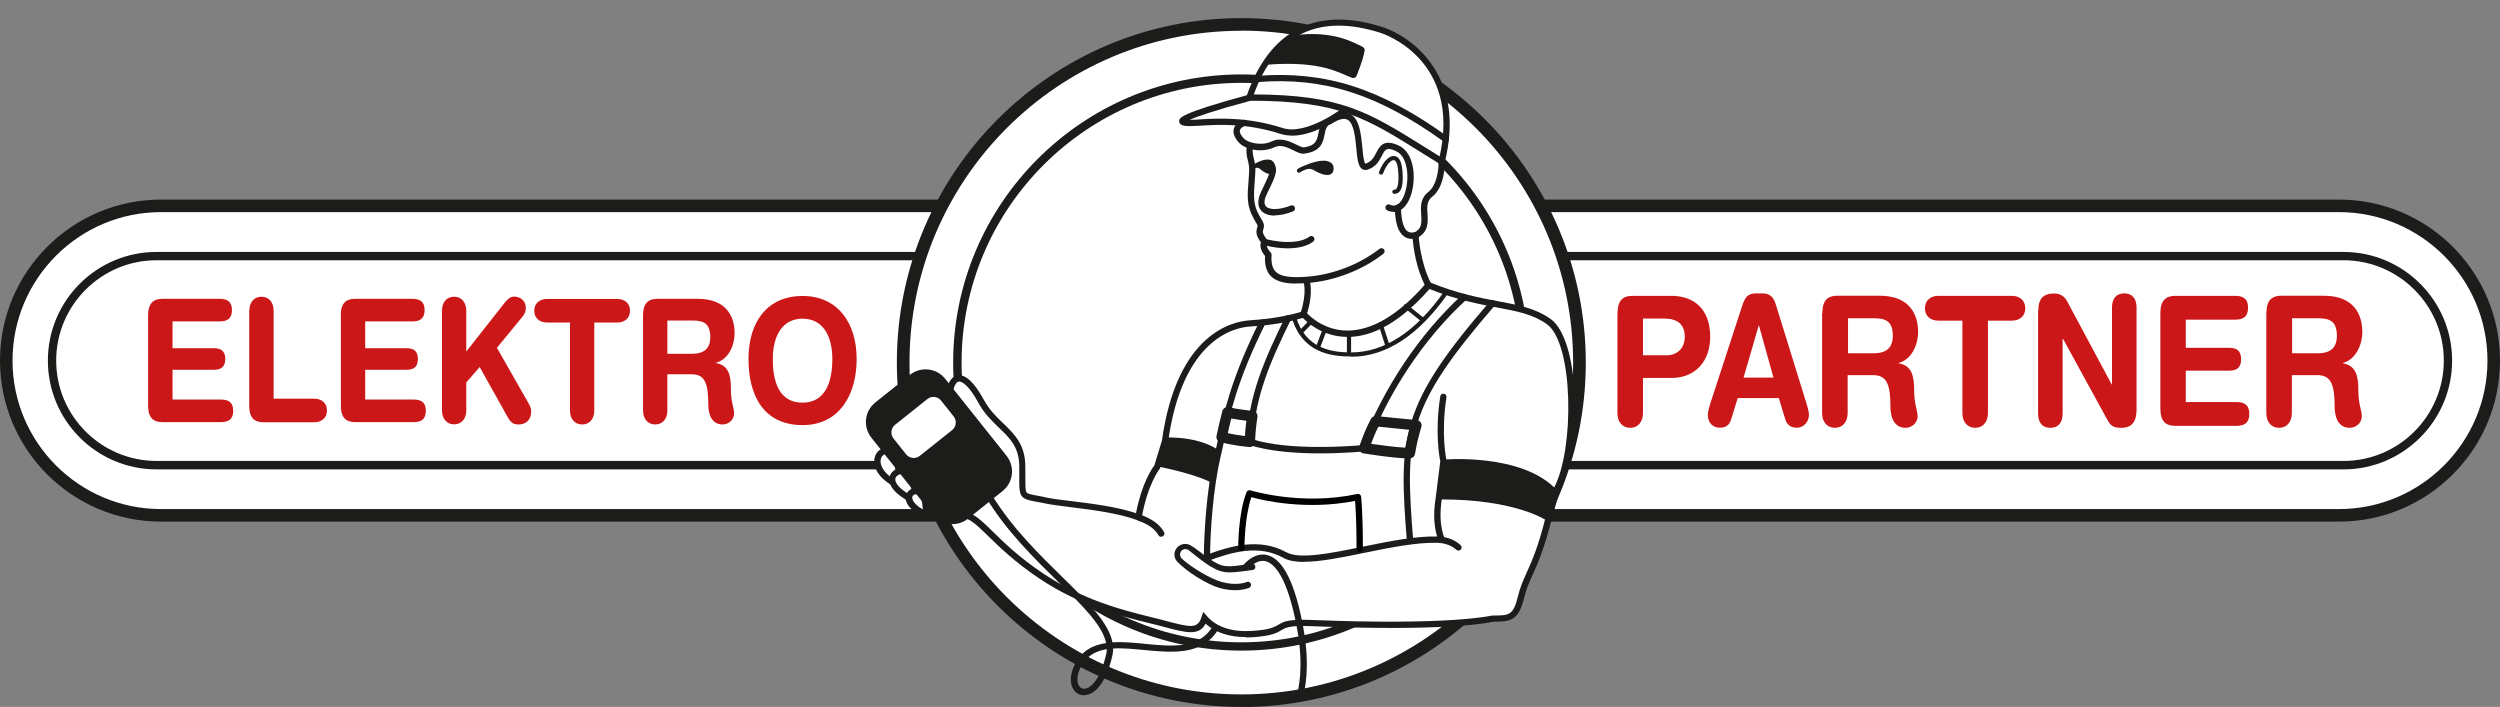 <?xml version="1.0" encoding="UTF-8"?>
<svg id="a" data-name="Laag 1" xmlns="http://www.w3.org/2000/svg" width="201.54" height="56.99" viewBox="0 0 201.54 56.99">
  <rect x="0" y="0" width="201.54" height="56.99" fill="#808080" stroke="none"/>
  <defs>
    <style>
      .b {
        fill: none;
      }

      .c {
        fill: #fff;
      }

      .d {
        fill: #cc1719;
      }

      .e {
        fill: #1c1c1b;
      }
    </style>
  </defs>
  <path class="c" d="m201.04,29.07h0c0,6.89-5.59,12.48-12.48,12.48H12.98c-6.89,0-12.48-5.59-12.48-12.48s5.59-12.48,12.48-12.48h175.58c6.89,0,12.48,5.59,12.48,12.48"/>
  <path class="e" d="m188.56,42.05H12.98c-7.16,0-12.98-5.82-12.98-12.98s5.82-12.98,12.98-12.98h175.58c7.16,0,12.98,5.82,12.98,12.98s-5.82,12.98-12.98,12.98M12.98,17.1c-6.6,0-11.97,5.37-11.97,11.97s5.37,11.97,11.97,11.97h175.58c6.6,0,11.97-5.37,11.97-11.97s-5.37-11.97-11.97-11.97H12.98Z"/>
  <path class="e" d="m188.92,37.84H12.62c-4.83,0-8.76-3.93-8.76-8.77s3.93-8.76,8.76-8.76h176.3c4.83,0,8.76,3.93,8.76,8.76s-3.93,8.77-8.76,8.77M12.62,20.98c-4.46,0-8.09,3.63-8.09,8.09s3.63,8.09,8.09,8.09h176.3c4.46,0,8.09-3.63,8.09-8.09s-3.63-8.09-8.09-8.09H12.62Z"/>
  <path class="c" d="m127.33,29.22c0,15.06-12.2,27.26-27.26,27.26s-27.26-12.2-27.26-27.26S85.01,1.97,100.07,1.97s27.26,12.2,27.26,27.26"/>
  <path class="e" d="m100.07,56.99c-15.31,0-27.77-12.46-27.77-27.77S84.76,1.46,100.07,1.46s27.77,12.46,27.77,27.77-12.46,27.77-27.77,27.77m0-54.52c-14.75,0-26.75,12-26.75,26.75s12,26.75,26.75,26.75,26.75-12,26.75-26.75S114.82,2.47,100.07,2.47"/>
  <path class="e" d="m100.07,52.45c-12.81,0-23.23-10.42-23.23-23.22s10.42-23.23,23.23-23.23,23.23,10.42,23.23,23.23-10.42,23.22-23.23,23.22m0-45.77c-12.43,0-22.55,10.11-22.55,22.55s10.12,22.55,22.55,22.55,22.55-10.12,22.55-22.55-10.12-22.55-22.55-22.55"/>
  <path class="d" d="m130.4,25.24c0-1.06.48-1.39,1.2-1.39h3.15c1.73,0,3.12.99,3.12,3.31,0,1.9-1.14,3.31-3.14,3.31h-2.28v2.83c0,.71-.4,1.19-1.03,1.19s-1.03-.48-1.03-1.19v-8.06Zm2.06,3.4h1.92c.83,0,1.44-.58,1.44-1.48,0-1.05-.64-1.48-1.66-1.48h-1.71v2.96Z"/>
  <path class="d" d="m140.56,24.38c.18-.54.5-.73,1-.73h.49c.46,0,.88.13,1.1.87l2.48,8c.07.23.2.65.2.92,0,.58-.44,1.04-.97,1.04-.45,0-.78-.19-.93-.65l-.53-1.74h-3.31l-.54,1.74c-.14.46-.43.65-.92.65-.56,0-.95-.41-.95-1.04,0-.26.13-.68.2-.92l2.66-8.15Zm1.24,1.86h-.02l-1.22,4.2h2.41l-1.17-4.2Z"/>
  <path class="d" d="m146.91,25.23c0-1.06.48-1.39,1.2-1.39h3.42c2.45,0,3.1,1.55,3.1,2.91,0,1.13-.58,2.25-1.56,2.51v.03c1.06.17,1.24,1.06,1.24,2.12,0,1.21.28,1.66.28,2.15,0,.55-.49.93-.97.93-1.13,0-1.22-1.26-1.22-1.68,0-1.83-.29-2.57-1.42-2.57h-2.03v3.06c0,.71-.4,1.19-1.03,1.19s-1.03-.48-1.03-1.19v-8.06Zm2.06,3.25h2.06c.78,0,1.56-.23,1.56-1.41s-.59-1.41-1.49-1.41h-2.12v2.82Z"/>
  <path class="d" d="m158.19,25.85h-1.94c-.59,0-1.07-.35-1.07-1s.48-1,1.07-1h5.95c.59,0,1.07.35,1.07,1s-.48,1-1.07,1h-1.94v7.45c0,.71-.4,1.19-1.03,1.19s-1.03-.48-1.03-1.19v-7.45Z"/>
  <path class="d" d="m164.32,25.05c0-.99.41-1.39,1.29-1.39.43,0,.8.19,1.03.62l3.6,6.72h.02v-6.2c0-.77.38-1.15.99-1.15s.99.38.99,1.15v8.21c0,.94-.35,1.48-1.22,1.48-.65,0-.87-.16-1.13-.64l-3.58-6.54h-.03v6.03c0,.77-.38,1.15-.99,1.15s-.99-.38-.99-1.15v-8.29Z"/>
  <path class="d" d="m174.16,25.24c0-1.06.48-1.39,1.2-1.39h4.83c.6,0,1.04.2,1.04.96s-.44.96-1.04.96h-3.98v2.27h3.49c.54,0,.97.17.97.92s-.43.92-.97.92h-3.49v2.53h4.08c.6,0,1.04.2,1.04.96s-.44.96-1.04.96h-4.93c-.73,0-1.2-.33-1.2-1.39v-7.67Z"/>
  <path class="d" d="m182.71,25.23c0-1.06.48-1.39,1.21-1.39h3.42c2.45,0,3.1,1.55,3.1,2.91,0,1.13-.58,2.25-1.56,2.51v.03c1.06.17,1.24,1.06,1.24,2.12,0,1.21.28,1.66.28,2.15,0,.55-.49.93-.97.93-1.13,0-1.22-1.26-1.22-1.68,0-1.83-.29-2.57-1.42-2.57h-2.03v3.06c0,.71-.4,1.19-1.03,1.19s-1.03-.48-1.03-1.19v-8.06Zm2.06,3.25h2.06c.78,0,1.56-.23,1.56-1.41s-.59-1.41-1.49-1.41h-2.12v2.82Z"/>
  <path class="d" d="m11.94,25.42c0-1.01.46-1.33,1.15-1.33h4.62c.57,0,.99.19.99.91s-.42.91-.99.91h-3.8v2.16h3.33c.51,0,.92.17.92.87s-.41.87-.92.87h-3.33v2.4h3.89c.58,0,1,.19,1,.91s-.42.91-1,.91h-4.71c-.7,0-1.15-.32-1.15-1.33v-7.3Z"/>
  <path class="d" d="m20.1,25.05c0-.68.38-1.13.98-1.13s.98.46.98,1.13v7.09h3.28c.56,0,1.02.33,1.02.95s-.46.95-1.02.95h-4.1c-.7,0-1.15-.32-1.15-1.33v-7.67Z"/>
  <path class="d" d="m27.47,25.42c0-1.01.46-1.33,1.15-1.33h4.62c.57,0,.99.19.99.91s-.42.91-.99.91h-3.8v2.16h3.33c.51,0,.92.17.92.87s-.41.87-.92.87h-3.33v2.4h3.9c.58,0,.99.19.99.91s-.42.91-.99.91h-4.71c-.7,0-1.15-.32-1.15-1.33v-7.3Z"/>
  <path class="d" d="m35.63,25.05c0-.68.38-1.13.98-1.13s.98.46.98,1.13v3.29l3.09-3.93c.23-.28.43-.5.78-.5.47,0,.93.33.93.91,0,.35-.15.58-.32.77l-2.01,2.45,2.39,4.19c.18.32.37.61.37.9,0,.84-.54,1.09-1.01,1.09-.4,0-.61-.11-.88-.59l-2.26-4.04-1.08,1.24v2.25c0,.68-.38,1.13-.98,1.13s-.98-.46-.98-1.13v-8.04Z"/>
  <path class="d" d="m45.95,26h-1.86c-.56,0-1.02-.33-1.02-.95s.46-.95,1.02-.95h5.68c.56,0,1.02.33,1.02.95s-.46.95-1.02.95h-1.86v7.09c0,.68-.38,1.13-.98,1.13s-.98-.46-.98-1.13v-7.09Z"/>
  <path class="d" d="m51.84,25.42c0-1.01.46-1.33,1.15-1.33h3.27c2.34,0,2.96,1.48,2.96,2.76,0,1.08-.55,2.14-1.49,2.39v.03c1.01.17,1.19,1.01,1.19,2.02,0,1.15.26,1.58.26,2.04,0,.53-.47.89-.92.89-1.08,0-1.16-1.2-1.16-1.6,0-1.74-.28-2.45-1.36-2.45h-1.94v2.92c0,.68-.38,1.13-.98,1.13s-.98-.46-.98-1.13v-7.67Zm1.97,3.1h1.96c.74,0,1.49-.22,1.49-1.34s-.56-1.34-1.43-1.34h-2.03v2.68Z"/>
  <path class="d" d="m64.7,23.86c2.83,0,4.36,2.17,4.36,5.08s-1.41,5.33-4.36,5.33c-3.09,0-4.36-2.32-4.36-5.33s1.53-5.08,4.36-5.08m0,8.6c1.79,0,2.4-1.6,2.4-3.51s-.79-3.26-2.4-3.26-2.4,1.35-2.4,3.26.55,3.51,2.4,3.51"/>
  <path class="c" d="m74.8,41.45l-1.07-.64s-.37-.73-.65-.9-.7-.78-.86-.97c-.15-.19-.87-.22-1.23-1.32-.36-1.09.51-1.18.51-1.18,0,0,.76-.04.79.59.03.63,3.78-4.04,3.78-4.04l.23-.15.26-1.51c.34-1.32,1.31-1.17,2.5,1.01,1.18,2.18,3.32,2.54,3.32,5.27s-.23,2.25,1.86,2.7c1.52.33,5.18.5,7.5,1.37.48-2.81,1.51-4.07,1.51-4.07l.62-2.07c.98-7,4.25-9.35,6.88-9.5,2.62-.15,4.4-.71,4.4-.71.61-1.84.23-2.74.23-2.75-2.11.15-3.21-.19-3.07-2.03-.61-.67-.3-1.02-.3-1.02-.42-.56-.47-.77-.35-1.13.12-.36-.1-.4-.49-1.23-.45-.97-.24-1.94-.17-3.3.05-.9-.33-1.24-.18-2.05l.03-.08h0c-.31-.1-.57-.25-.72-.41-.97-1.07.24-1.43.24-1.43-2.27-.25-3.95.07-4.71-.02-1.06-.12.87-.87,5.12-2.02C103.45,0,109.66,1.88,111.4,2.43c1.72.54,6.79,3.3,4.89,10.71,0,0,.04,1.79-.93,2.55-1.19.93.34,2.55-1.2,3.31,0,0,.11,2.25,1.04,4,4.7,1.91,7.33,1.28,9.6,2.9,2.27,1.61,2.42,10.21.66,13.52l-.66,2.32c-.99,3.99-1.8,4.61-2.23,6.37-.42,1.76-.99,1.73-2.27,1.73,0,0-3.17.82-14.6.36-3.47-.14-1.6.67-4.76.89-1.78.12-3.06-.36-3.85-1.26-.42,1.28-1.35.95-3.53.37-2.19-.58-5.88-1.26-9.64-3.78-4.4-2.95-5.05-5.28-6.82-4.9-1.25.27-1.43.32-2.28-.07"/>
  <path class="e" d="m100.44,51.36c-1.35,0-2.46-.37-3.25-1.08-.53,1.01-1.58.73-3.35.26l-.33-.09c-.28-.07-.59-.15-.92-.23-2.19-.54-5.49-1.37-8.8-3.58-1.98-1.33-3.21-2.53-4.12-3.42-1.11-1.08-1.66-1.63-2.51-1.44h-.06c-1.21.27-1.46.33-2.37-.09l-.18-.08,1.8-10.32c.2-.79.59-.99.88-1.03.63-.08,1.33.59,2.09,1.98.43.8,1,1.35,1.55,1.88.92.89,1.79,1.72,1.79,3.52,0,.28,0,.52,0,.73,0,.71-.01,1.14.09,1.31.08.13.31.17.83.27.2.04.46.08.75.15.49.11,1.22.2,2.06.3,1.63.2,3.64.45,5.19.97.46-2.4,1.3-3.62,1.48-3.85l.61-2c1.22-8.7,5.75-9.62,7.11-9.7,2.55-.14,4.23-.72,4.24-.72l.17-.06.11.14s1.21,1.44,3.27,1.47c2.02.02,4.18-1.26,6.4-3.82l.12-.14.17.07c2.24.91,3.99,1.24,5.54,1.53,1.66.31,2.98.56,4.2,1.42,1.11.79,1.83,3.15,1.95,6.32.11,2.97-.36,5.9-1.2,7.5l-.65,2.3c-.6,2.38-1.12,3.57-1.55,4.52-.29.64-.51,1.14-.68,1.84-.44,1.84-1.11,1.93-2.44,1.93h-.05c-.38.09-3.78.8-14.64.36-1.78-.07-2.08.11-2.43.32-.36.22-.77.46-2.3.57-.18.01-.36.02-.54.02m-3.44-2.03l.29.33c.77.88,2.04,1.28,3.65,1.17,1.41-.09,1.76-.31,2.08-.49.42-.25.78-.47,2.71-.39,11.22.45,14.49-.35,14.52-.36h.06s.07,0,.07,0c1.22,0,1.59,0,1.96-1.54.18-.74.42-1.29.71-1.93.42-.93.94-2.1,1.52-4.45l.68-2.38c1.66-3.11,1.58-11.65-.58-13.19-1.13-.8-2.4-1.04-4-1.34-1.45-.27-3.25-.61-5.46-1.49-2.29,2.6-4.53,3.9-6.68,3.86-1.93-.03-3.15-1.14-3.53-1.53-.49.15-2.02.57-4.22.69-1.26.07-5.48.95-6.64,9.28v.04s-.65,2.11-.65,2.11l-.03.04s-.99,1.26-1.45,3.96l-.05.3-.29-.11c-1.52-.57-3.65-.84-5.36-1.05-.85-.11-1.59-.2-2.11-.31-.29-.06-.52-.11-.73-.14-1.31-.24-1.35-.4-1.33-2.08,0-.21,0-.45,0-.73,0-1.58-.76-2.31-1.64-3.15-.55-.53-1.18-1.13-1.65-2-.72-1.32-1.28-1.75-1.58-1.72-.18.02-.34.26-.44.64l-1.73,9.9c.61.26.81.22,1.88-.01h.06c1.11-.25,1.81.43,2.97,1.57.89.87,2.1,2.06,4.04,3.36,3.24,2.17,6.49,2.98,8.64,3.51.33.08.64.16.92.23l.33.09c2.04.54,2.58.65,2.89-.3l.14-.42Z"/>
  <path class="e" d="m71.88,39.07s-.09-.01-.13-.04c-1.14-.72-1.39-1.59-1.23-2.17.12-.46.51-.76.97-.78.4-.01.71.1.92.33.29.33.28.79.24,1.05l.03.46c.01.14-.09.26-.23.27-.14,0-.26-.09-.27-.23l-.04-.49s0-.04,0-.06c.02-.11.06-.46-.11-.66-.1-.12-.28-.17-.52-.16-.25,0-.43.16-.5.4-.1.39.1,1.04,1.01,1.61.12.07.15.23.08.35-.05.08-.13.12-.21.12"/>
  <path class="e" d="m116.21,43.76c-.1,0-.2-.06-.24-.17-.38-1.01-.45-2.13-.22-3.53l.36-2.87c-.07-.33-.45-2.38,0-5.24.02-.14.15-.23.29-.21.14.02.23.15.21.29-.47,2.97,0,5.07,0,5.09v.04s-.36,2.96-.36,2.96c-.21,1.31-.15,2.35.2,3.28.05.13-.02.28-.15.33-.03.01-.06.02-.09.02"/>
  <path class="e" d="m105.13,45.3c-.68,0-1.25-.09-1.67-.33-1.94-1.07-4.06-.51-6.07.25-.13.05-.28-.02-.33-.15-.05-.13-.05-.24.08-.29,2.11-.81,4.44-1.43,6.56-.26,1.07.59,3.55.09,6.17-.45,2.1-.43,4.27-.87,6.04-.82,1.2.03,1.82.68,1.85.71.1.1.09.26-.01.36-.1.09-.26.09-.36-.01-.02-.02-.52-.52-1.49-.55-1.71-.05-3.85.39-5.92.81-1.79.37-3.52.72-4.85.72"/>
  <path class="e" d="m124.82,42.05s-2.43-1.82-8.82-1.79l.36-3.21s6.34-.56,9.12,2.44l-.66,2.55"/>
  <path class="e" d="m98.22,36.29s-1.36-1.1-4.32-1.02l-.62,2.32c3.4.69,4.43,1.35,4.43,1.35l.51-2.65Z"/>
  <path class="e" d="m95.22,44.44c-.14.18-.11.43.05.59.68.65,2.28,1.62,3.19,1.88,1.26.35,2.04.02,2.04.01.13-.06.28,0,.33.13.06.13,0,.28-.13.34-.02.01-.44.19-1.14.19-.35,0-.77-.05-1.25-.18-1-.28-2.68-1.34-3.41-2.13-.25-.26-.29-.66-.12-.97.23-.41.74-.57,1.16-.36.35.18.92.67,1.45,1.03l.05.04c1.16.8,1.45.71,3.1.49l.38-.05c.14-.02.27.08.28.22.02.14-.08.27-.22.28l-.38.05c-1.69.23-2.14.29-3.46-.63l-.05-.04c-.43-.3-.98-.76-1.27-.98-.2-.14-.47-.1-.62.1"/>
  <path class="e" d="m108.91,28.74c-1.66,0-3.96-.33-4.77-3.14-.03-.09.03-.18.12-.21s.18.03.21.12c.75,2.6,2.89,2.9,4.44,2.9,2.71,0,5.25-1.68,7.57-4.99.05-.08.16-.1.24-.04.08.05.1.16.04.24-2.38,3.41-5.02,5.14-7.84,5.14"/>
  <path class="e" d="m104.86,26.95s-.08-.02-.12-.05c-.07-.07-.07-.17,0-.24l.85-.88c.07-.07.17-.07.24,0,.07.07.07.17,0,.24l-.85.88s-.08.05-.12.05"/>
  <path class="e" d="m106.29,28.08s-.04,0-.06-.01c-.09-.03-.13-.13-.1-.22l.52-1.38c.03-.09.13-.13.22-.1.09.03.13.13.1.22l-.53,1.38c-.03.07-.09.11-.16.11"/>
  <path class="e" d="m108.75,28.57c-.09,0-.17-.08-.17-.17v-1.51c0-.09.08-.17.17-.17s.17.08.17.17v1.51c0,.09-.08.17-.17.17"/>
  <path class="e" d="m111.86,28.06c-.07,0-.14-.05-.16-.12l-.48-1.49c-.03-.09.02-.18.11-.21.09-.03.18.02.21.11l.48,1.48c.03.09-.02.18-.11.21-.02,0-.04,0-.05,0"/>
  <path class="e" d="m114.69,25.95s-.07-.01-.11-.04l-1.36-1.09c-.07-.06-.08-.16-.03-.24.06-.07.16-.08.24-.03l1.36,1.09c.07.06.08.17.03.24-.03.04-.08.06-.13.06"/>
  <path class="e" d="m73.27,40.38s-.09-.01-.13-.03c-1.4-.81-1.5-1.5-1.44-1.85.07-.42.45-.72.99-.82.21-.04.42.01.59.14.52.38.67,1.35.68,1.46.02.14-.08.27-.22.29-.14.02-.27-.08-.29-.22-.05-.33-.22-.93-.48-1.12-.07-.05-.13-.06-.21-.05-.33.06-.55.21-.58.41-.05.28.24.77,1.2,1.32.12.07.16.22.09.35-.05.08-.13.13-.22.13"/>
  <path class="e" d="m93.61,43.28c-.09,0-.17-.05-.22-.13-.28-.5-.78-.86-1.62-1.18-.13-.05-.2-.2-.15-.33s.2-.2.33-.15c.96.36,1.54.79,1.89,1.4.07.12.03.28-.1.34-.04.02-.08.03-.12.03"/>
  <path class="e" d="m75.71,41.98c-.35,0-.71-.05-1.01-.18-1.77-.8-1.75-1.59-1.65-1.9.12-.39.53-.62.98-.55.81.13.87,1.44.86,1.98,0,0,.02,0,.03.01.76.34,2.17-.07,2.18-.07.13-.04.27.04.32.17.04.13-.04.28-.17.31-.04.01-.77.23-1.53.23m-1.84-2.14c-.16,0-.3.08-.33.21-.05.18.09.57.84,1.02-.02-.56-.15-1.17-.43-1.22-.02,0-.05,0-.08,0"/>
  <path class="e" d="m80.82,39.59l-2.78,2.22c-.88.7-2.15.56-2.85-.32l-4.94-6.2c-.7-.88-.56-2.15.32-2.85l2.78-2.22c.88-.7,2.15-.56,2.85.32l4.94,6.2c.7.88.56,2.15-.32,2.85"/>
  <path class="c" d="m76.76,34.67l-2.61,2.08c-.34.27-.83.21-1.1-.12l-1.02-1.28c-.27-.34-.21-.83.12-1.1l2.61-2.08c.34-.27.83-.22,1.1.12l1.02,1.28c.27.34.21.83-.12,1.1"/>
  <path class="e" d="m104.86,56.09s-.05,0-.08-.01c-.13-.04-.21-.18-.17-.32,0-.02.54-1.83-.03-5-.79-4.41-1.92-5.34-2.52-5.51-.6-.17-1.14.28-1.49.68-.09.11-.25.12-.36.02-.1-.09-.11-.25-.02-.36.64-.73,1.34-1.02,2.01-.83,1.27.35,2.24,2.34,2.88,5.91.59,3.3.04,5.16.01,5.24-.03.11-.13.18-.24.18"/>
  <path class="e" d="m87.37,56.05c-.3,0-.56-.13-.76-.37-.38-.47-.38-1.25,0-2.04.55-1.16,1.47-1.64,2.56-1.8-.29-1.43-1.91-3.02-3.87-4.94-1.93-1.89-4.12-4.04-5.76-6.71-.07-.12-.04-.28.08-.35.12-.07.27-.04.35.08,1.61,2.62,3.77,4.74,5.68,6.61,2.04,2,3.72,3.65,4.03,5.25.82-.05,1.71.03,2.59.12,2.22.22,4.32.42,5.45-1.33.08-.12.23-.15.35-.08.12.08.15.23.08.35-1.29,2-3.65,1.78-5.92,1.56-.87-.08-1.73-.17-2.49-.12,0,.18-.02.36-.06.55-.58,2.58-1.61,3.09-2.03,3.18-.09.02-.17.03-.25.03m1.84-3.71c-.93.15-1.7.56-2.15,1.51-.35.74-.25,1.27-.06,1.51.12.15.3.21.5.16.52-.12,1.23-.92,1.65-2.8.03-.13.04-.25.05-.38"/>
  <path class="e" d="m106.43,36.55c-1.86,0-4.1-.14-5.74-.69l-.18-.06v-.19c.09-3.64,1.46-6.71,3.11-10.07.06-.13.21-.18.34-.12.12.06.18.21.11.34-1.59,3.24-2.92,6.21-3.05,9.67,2.95.91,7.82.54,8.75.46,1.73-4.58,4.68-8.99,8.12-12.13.1-.09.26-.09.36.02.09.1.09.26-.02.36-3.42,3.12-6.35,7.52-8.04,12.08l-.05.15-.16.02c-.12.01-1.65.16-3.56.16"/>
  <path class="e" d="m113.67,43.87c-.13,0-.24-.1-.25-.23-.68-8.42-.56-10.97,6.71-19.36.09-.11.25-.12.36-.03.11.09.12.25.03.36-7.16,8.27-7.27,10.57-6.59,18.99.01.14-.09.26-.23.27,0,0-.01,0-.02,0"/>
  <path class="e" d="m97.3,45.24c-.14,0-.25-.11-.25-.25,0-1.7.18-5.37.86-8.3.09-.4.18-.79.27-1.19.51-2.34,1.08-5,3.37-9.62.06-.12.21-.18.34-.11.12.06.18.21.11.34-2.27,4.57-2.83,7.19-3.33,9.5-.09.4-.17.8-.27,1.2-.59,2.52-.85,6.01-.85,8.19,0,.14-.11.25-.25.25"/>
  <path d="m109.61,44.5c-.14,0-.25-.11-.25-.25,0-2.16-.08-3.37-.12-3.87-3.93.78-7.44-.04-8.36-.3-.55,1.6-.56,4.07-.56,4.09,0,.14-.11.25-.25.25s-.25-.11-.25-.25c0-.11,0-2.82.67-4.49.05-.12.18-.19.31-.15.04.01,4.15,1.27,8.62.29.07-.01.14,0,.2.04.06.04.1.11.11.18,0,.05.14,1.23.14,4.21,0,.14-.11.25-.25.25"/>
  <path class="e" d="m100.77,36.04s-.02,0-.04,0c-1.37-.12-2.32-.39-2.36-.4-.21-.06-.34-.27-.3-.49.15-.72.28-1.27.47-2.01.06-.22.28-.36.51-.31.62.15,1.94.3,1.95.3.11.01.22.07.29.16.07.09.1.21.08.32-.12.78-.17,1.38-.19,2.01,0,.12-.05.23-.14.31-.08.07-.18.11-.28.11m-1.78-1.12c.31.07.79.16,1.38.23.02-.39.06-.79.12-1.23-.34-.04-.81-.11-1.22-.18-.11.42-.19.78-.28,1.18"/>
  <path class="e" d="m113.65,36.96h0c-1.4-.02-3.65-.4-3.74-.41-.12-.02-.23-.1-.3-.2-.06-.11-.07-.24-.03-.36l.1-.28c.29-.78.41-1.11.84-1.94.08-.15.24-.24.42-.23,1.09.11,3.28.33,3.28.33.12.01.24.08.31.18.07.1.09.23.06.35-.27.93-.35,1.24-.52,2.2-.03.2-.21.35-.42.35m-3.11-1.17c.66.1,1.83.26,2.75.31.11-.57.19-.92.33-1.44-.63-.06-1.72-.18-2.5-.25-.27.54-.39.84-.59,1.38"/>
  <path class="e" d="m104.51,22.86c-.81,0-1.58-.12-2.05-.59-.36-.36-.52-.9-.48-1.64-.42-.5-.4-.87-.33-1.09-.34-.47-.45-.77-.29-1.23.04-.11.04-.12-.11-.37-.09-.15-.21-.36-.36-.68-.39-.84-.32-1.68-.24-2.65.02-.24.04-.5.05-.77.02-.38-.04-.66-.11-.93-.08-.33-.16-.67-.07-1.15.02-.14.16-.23.29-.2.14.02.23.16.2.29-.07.38,0,.64.07.94.07.29.15.62.12,1.07-.01.28-.04.53-.05.78-.07.94-.13,1.68.2,2.4.14.29.25.49.34.63.16.26.27.45.16.79-.08.24-.09.35.31.9.07.1.07.23-.01.32-.05.07-.05.31.29.68.05.05.07.12.07.19-.05.64.06,1.08.33,1.35.38.38,1.12.51,2.47.41,2.1-.15,4.25-.97,5.9-2.25.11-.08.27-.07.36.04.08.11.07.27-.05.36-1.72,1.34-3.98,2.2-6.17,2.36-.27.02-.54.03-.82.03"/>
  <path class="e" d="m105.08,25.58s-.05,0-.08-.01c-.13-.04-.2-.19-.16-.32.56-1.7.24-2.56.23-2.57-.05-.13,0-.28.14-.33.13-.05.28,0,.33.14.02.04.41,1.02-.22,2.93-.04.11-.13.17-.24.17"/>
  <path class="e" d="m112.35,17.08c-.17,0-.34-.04-.52-.12-.13-.06-.18-.21-.12-.34.06-.13.21-.18.34-.12.54.25.88-.19,1.08-.61.52-1.09.48-3.18-.54-3.68-.8-.39-.92-.18-1.18.33-.21.41-.48.92-1.17,1.14-.2.06-.34,0-.43-.05-.33-.22-.39-.83-.47-1.67-.09-.92-.2-2.06-.73-2.32-.28-.14-.72-.02-1.29.35-.12.08-.27.04-.35-.08-.08-.12-.04-.27.07-.35.74-.48,1.32-.6,1.78-.38.78.38.9,1.63,1.01,2.73.04.47.11,1.17.24,1.29.5-.16.7-.53.88-.89.27-.52.61-1.17,1.86-.55,1.34.66,1.4,3.06.78,4.36-.3.63-.74.97-1.23.97"/>
  <path class="e" d="m115.14,23.23c-.09,0-.18-.05-.22-.14-.76-1.43-.98-3.16-1.04-3.83-.27.01-.51-.06-.72-.22-.46-.35-.69-1.11-.72-2.3,0-.14.11-.25.25-.26h0c.14,0,.25.11.25.25.02,1.27.3,1.74.52,1.91.15.11.34.14.58.08l.3-.07.02.31s.12,2.22,1.01,3.89c.07.12.02.28-.11.34-.04.02-.08.03-.12.03"/>
  <path class="e" d="m114.1,19.24c-.09,0-.18-.05-.23-.14-.06-.12,0-.28.12-.34.63-.31.63-.76.58-1.46-.04-.61-.09-1.31.58-1.83.66-.52.8-1.68.82-2.19-.02-.04-.03-.09-.03-.14-.43-.27-.85-.53-1.24-.77-4.66-2.92-6.79-4.25-13.98-4.25h-.35l.11-.33c1.27-3.74,4.2-7.75,10.94-5.62.39.12,2.42.84,3.91,2.89,1.54,2.12,1.93,4.81,1.15,7.99,0,.28-.03,2.04-1.02,2.81-.45.35-.42.83-.38,1.39.04.65.1,1.47-.87,1.95-.04.02-.07.03-.11.03m-13.02-11.62c7.05.04,9.22,1.4,13.89,4.32.35.22.71.45,1.09.68,1.74-7.81-4.52-9.89-4.79-9.97-4.99-1.57-8.41.1-10.19,4.96"/>
  <path class="e" d="m116.56,11.48c-.05,0-.1-.02-.15-.05-5.34-3.84-9.7-5.24-15.06-4.81-.14.01-.26-.09-.27-.23-.01-.14.09-.26.23-.27,5.49-.44,9.95.98,15.4,4.9.11.08.14.24.06.35-.05.07-.13.11-.21.11"/>
  <path class="e" d="m104.37,2.84c3.13-.41,4.79.61,5.47.93.12.06.19.18.17.31-.05.35-.21.92-.64,2.02-.06.15-.22.23-.38.17-1-.35-2.4-1.41-6.93-1.05,0,0,.68-1.51,2.31-2.39"/>
  <path class="e" d="m104.15,10.93c-.31,0-.61-.04-.9-.13-2.72-.88-4.95-.76-6.43-.67-.53.03-.94.05-1.25.02-.12-.01-.49-.06-.51-.35-.02-.28-.05-.63,5.59-2.16.14-.04.27.04.31.18.04.14-.04.27-.18.31-3.08.83-4.36,1.3-4.88,1.53.24,0,.54-.01.89-.04,1.42-.08,3.8-.21,6.61.7,1.95.63,4.91-1.66,4.94-1.68.11-.09.27-.07.36.04s.07.27-.04.36c-.11.09-2.45,1.9-4.51,1.9"/>
  <path class="e" d="m105.1,12.4c-.26,0-.53-.13-.83-.28-.47-.23-1.01-.5-1.53-.25-1.01.48-2.34.2-2.86-.37-.37-.41-.51-.79-.41-1.14.14-.5.71-.68.77-.7.13-.04.27.04.32.17.04.13-.04.28-.17.31-.1.03-.37.15-.43.35-.06.21.13.48.3.66.34.37,1.44.64,2.26.25.74-.35,1.45,0,1.97.25.25.12.5.25.64.23.96-.15,1.04-.58,1.15-1.12.08-.42.19-.95.78-1.24.13-.06.28-.01.34.12.06.13,0,.28-.12.34-.35.17-.42.44-.5.88-.12.59-.26,1.32-1.57,1.52-.04,0-.07,0-.11,0"/>
  <path class="e" d="m102.77,17.38c-.47,0-.85-.13-1.08-.38-.23-.25-.42-.72-.01-1.57l.09-.19c.67-1.38.73-1.57.4-1.92-.1-.1-.09-.26,0-.36s.26-.09.36,0c.6.62.35,1.13-.31,2.49l-.09.19c-.16.32-.3.76-.07,1,.29.31,1.13.28,1.99-.07.13-.05.28,0,.33.14.05.13,0,.28-.14.33-.53.21-1.03.32-1.46.32"/>
  <path class="e" d="m107.26,13.1c-.54-.38-1.7.08-2.05.23h0l-.1.04c-.17.07-.34.14-.49.25-.08.06-.09.16-.04.24.05.07.16.09.24.03.12-.09.27-.15.42-.21l.1-.04s.3-.1.6.09c.03.02.61.38,1.06.38.1,0,.19-.02.27-.06.1-.05.23-.17.24-.4.02-.31-.12-.47-.25-.56"/>
  <path class="e" d="m102.52,12.95c-.44-.26-1.15.12-1.44.3-.08.05-.1.15-.06.23.05.08.15.11.23.06,0,0,.15-.08.34.09.05.05.46.4.8.4.06,0,.11-.01.16-.03.11-.05.24-.16.25-.43.01-.37-.14-.54-.28-.61"/>
  <path class="e" d="m103.81,20.02c-.58,0-1.23-.08-1.92-.26-.14-.03-.22-.17-.18-.31.03-.14.17-.22.31-.18,1.53.38,2.86.31,3.55-.2.11-.08.27-.06.35.06s.06.27-.05.35c-.49.36-1.2.54-2.05.54"/>
  <path class="e" d="m112.44,15.63s-.02,0-.04,0c-.09,0-.16-.09-.16-.18,0-.09.09-.17.18-.16.06,0,.09-.01.13-.05.08-.08.26-.4.16-1.52-.05-.57-.21-.79-.34-.81-.22-.03-.61.36-.87,1.06-.03.09-.13.13-.22.1-.09-.03-.13-.13-.1-.22.31-.82.81-1.33,1.24-1.27.25.03.55.25.63,1.11.09.94,0,1.52-.25,1.78-.1.1-.22.15-.36.15"/>
  <rect class="b" x="0" width="201.54" height="56.99"/>
</svg>